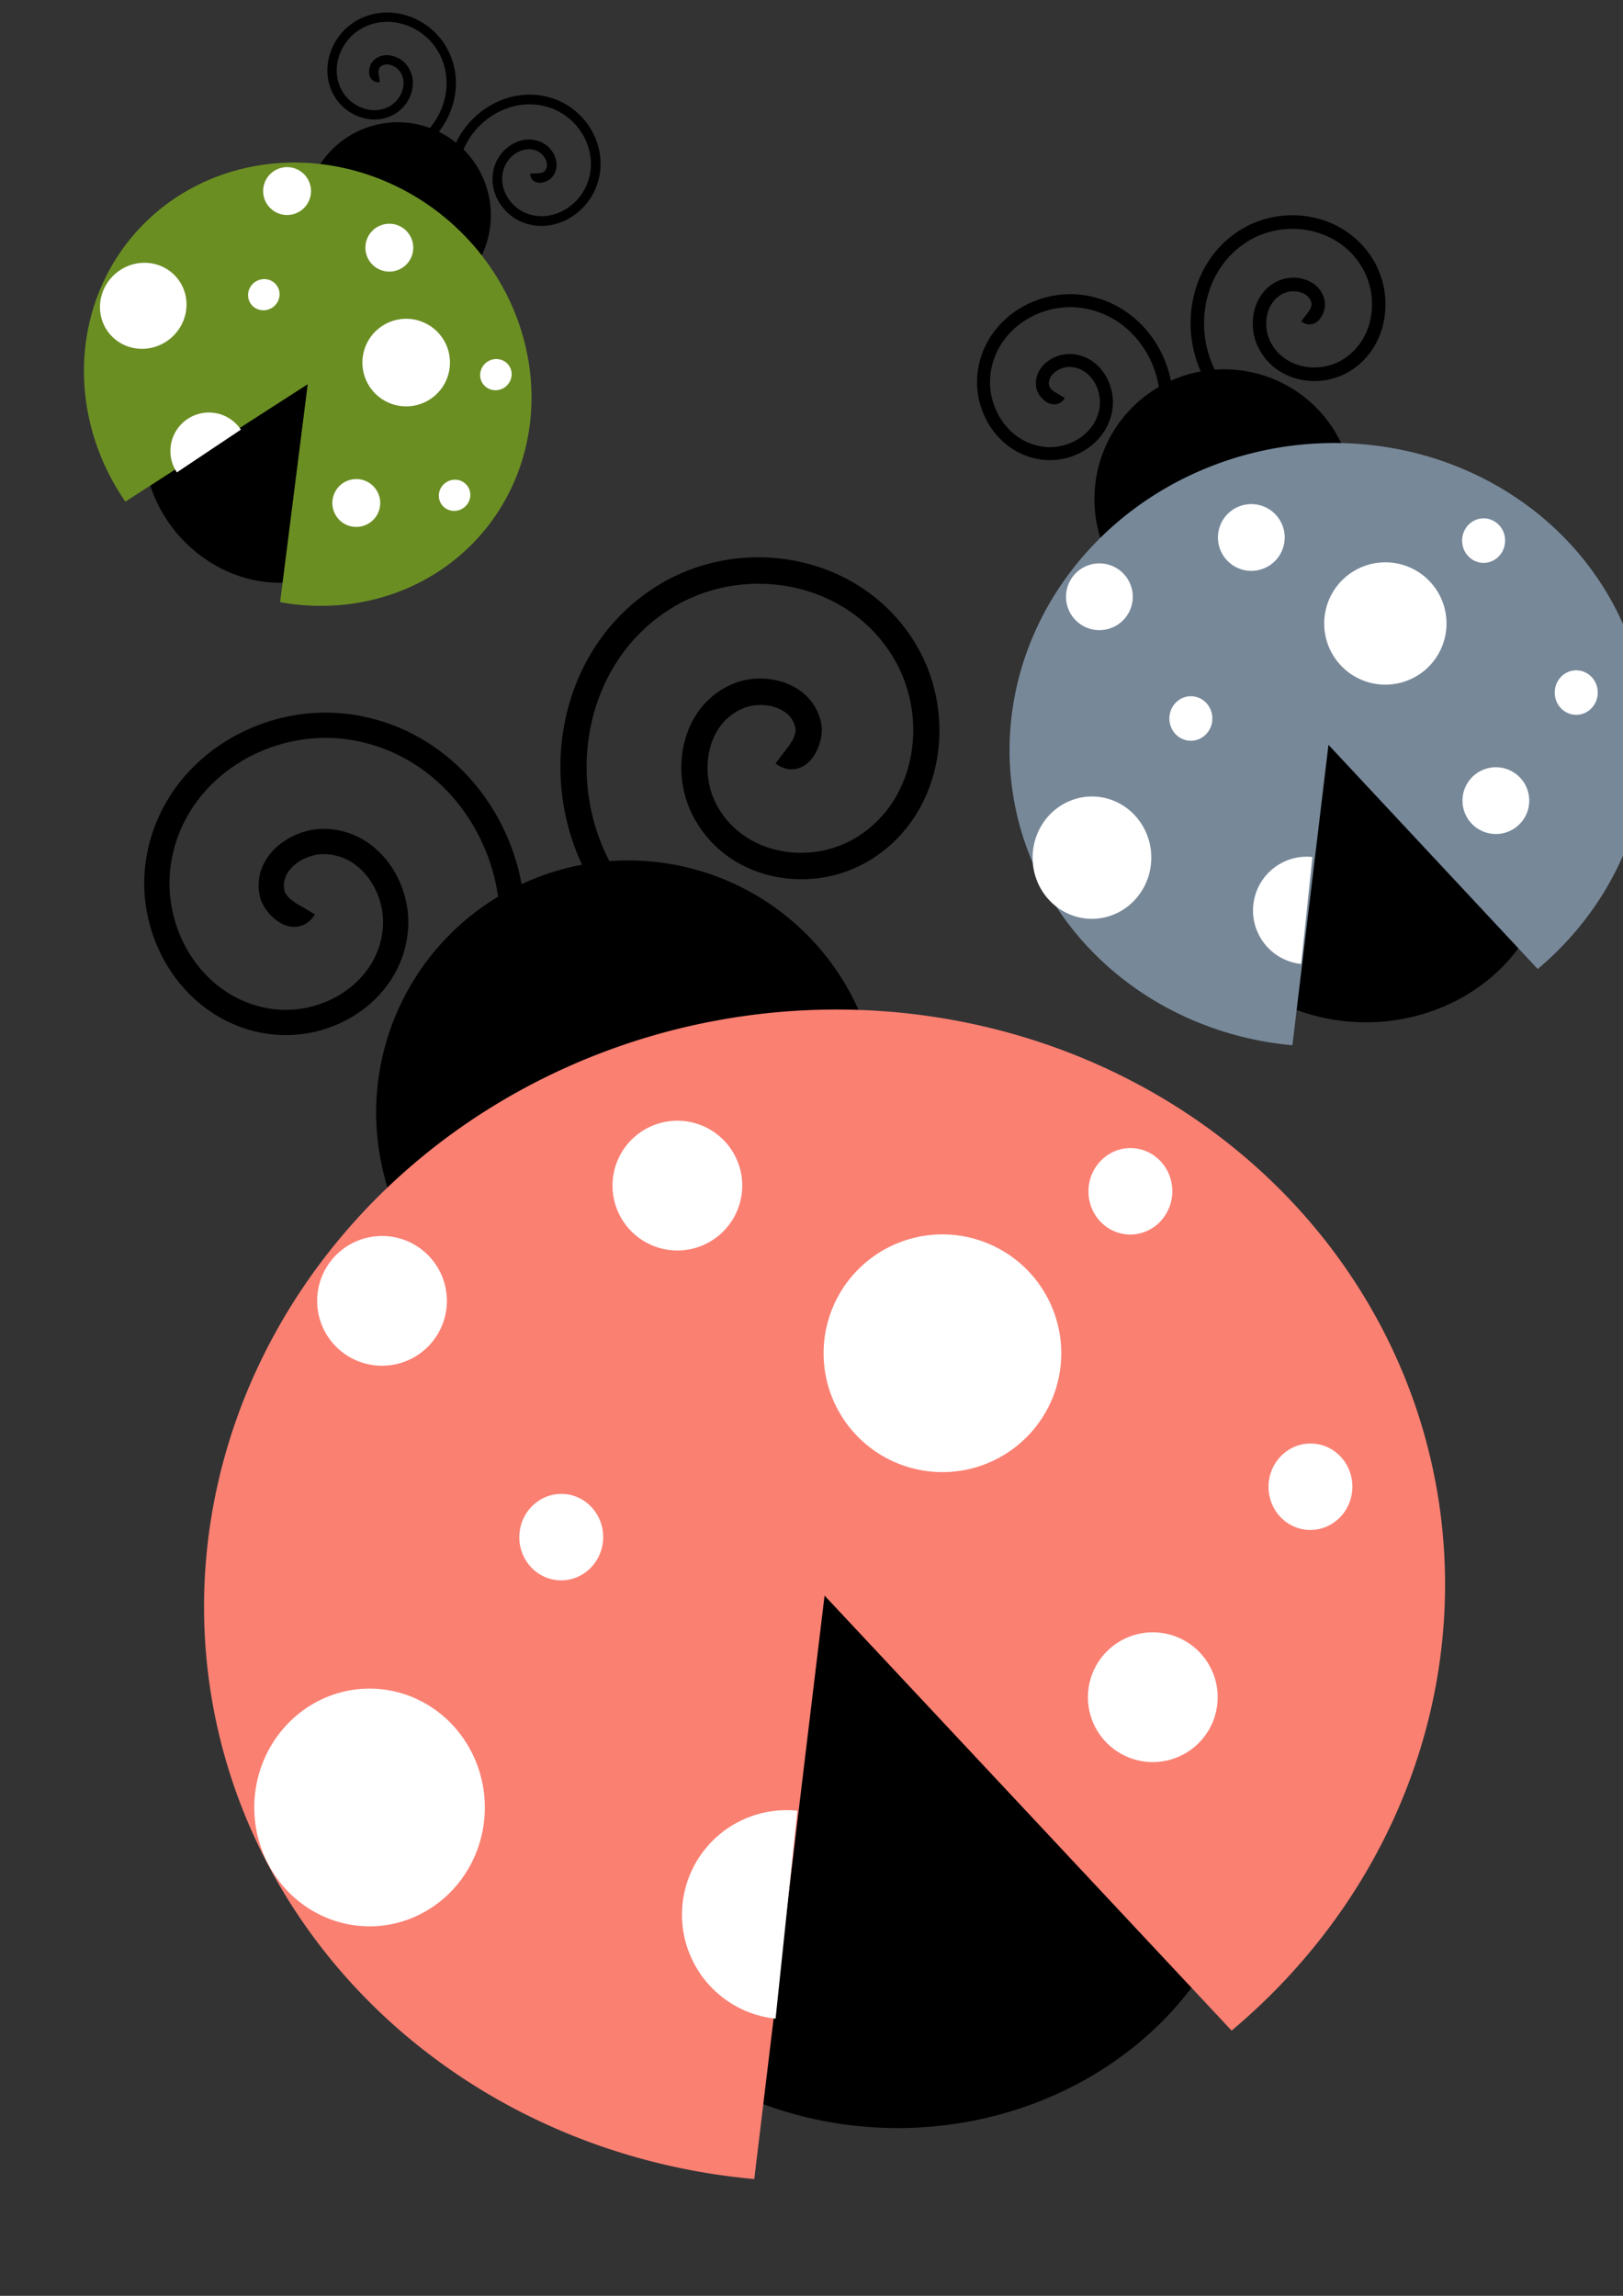<?xml version="1.0" encoding="UTF-8" standalone="no"?>
<!-- Created with Inkscape (http://www.inkscape.org/) -->

<svg
   xmlns:dc="http://purl.org/dc/elements/1.1/"
   xmlns:cc="http://creativecommons.org/ns#"
   xmlns:rdf="http://www.w3.org/1999/02/22-rdf-syntax-ns#"
   xmlns:svg="http://www.w3.org/2000/svg"
   xmlns="http://www.w3.org/2000/svg"
   xmlns:xlink="http://www.w3.org/1999/xlink"
   version="1.1"
   width="744.094"
   height="1052.362"
   id="svg2">
  <rect width="100%" height="100%" fill="#333333" stroke="none"/>
  <defs
     id="defs4">
    <linearGradient
       x1="-3334.398"
       y1="1024.229"
       x2="-3333.885"
       y2="1273.493"
       id="linearGradient5871"
       xlink:href="#linearGradient5708"
       gradientUnits="userSpaceOnUse"
       gradientTransform="matrix(1.044,0,0,1.044,-2277.879,1873.471)" />
    <linearGradient
       x1="-2623.974"
       y1="1264.686"
       x2="-2720.163"
       y2="1473.354"
       id="linearGradient5869"
       xlink:href="#linearGradient5679"
       gradientUnits="userSpaceOnUse"
       gradientTransform="matrix(1.718,0.13,-0.147,1.903,-1004.004,1095.477)" />
    <linearGradient
       x1="-2640.695"
       y1="1102.164"
       x2="-2292.3"
       y2="1362.692"
       id="linearGradient5867"
       xlink:href="#linearGradient5679"
       gradientUnits="userSpaceOnUse"
       gradientTransform="matrix(1.701,0,0,1.935,-1243.271,707.729)" />
    <linearGradient
       x1="-2644.524"
       y1="1537.238"
       x2="-2657.984"
       y2="1729.628"
       id="linearGradient5865"
       xlink:href="#linearGradient5689"
       gradientUnits="userSpaceOnUse"
       gradientTransform="matrix(1.044,0,0,1.044,-1211.3,1054.84)" />
    <linearGradient
       x1="-3334.398"
       y1="1024.229"
       x2="-3319.515"
       y2="1449.532"
       id="linearGradient5714"
       xlink:href="#linearGradient5708"
       gradientUnits="userSpaceOnUse" />
    <linearGradient
       x1="-609.698"
       y1="1204.959"
       x2="-338.746"
       y2="1185.659"
       id="linearGradient4171"
       xlink:href="#linearGradient4091"
       gradientUnits="userSpaceOnUse"
       gradientTransform="matrix(2.388,0,0,2.475,-2017.112,-1076.206)" />
    <linearGradient
       x1="-329.395"
       y1="433.807"
       x2="485.844"
       y2="353.663"
       id="linearGradient4169"
       xlink:href="#linearGradient4099"
       gradientUnits="userSpaceOnUse"
       gradientTransform="matrix(2.36,0,0,2.36,-2518.878,800.955)" />
    <linearGradient
       id="linearGradient4091">
      <stop
         id="stop4093"
         style="stop-color:#eeeeee;stop-opacity:1"
         offset="0" />
      <stop
         id="stop4095"
         style="stop-color:#eeeeee;stop-opacity:0"
         offset="1" />
    </linearGradient>
    <linearGradient
       id="linearGradient4099">
      <stop
         id="stop4101"
         style="stop-color:#2c8400;stop-opacity:1"
         offset="0" />
      <stop
         id="stop4103"
         style="stop-color:#339900;stop-opacity:0"
         offset="1" />
    </linearGradient>
    <linearGradient
       id="linearGradient5679">
      <stop
         id="stop5681"
         style="stop-color:#eeeeee;stop-opacity:1"
         offset="0" />
      <stop
         id="stop5683"
         style="stop-color:#eeeeee;stop-opacity:0"
         offset="1" />
    </linearGradient>
    <linearGradient
       id="linearGradient5689">
      <stop
         id="stop5691"
         style="stop-color:#b50000;stop-opacity:1"
         offset="0" />
      <stop
         id="stop5693"
         style="stop-color:#b50000;stop-opacity:0"
         offset="1" />
    </linearGradient>
    <linearGradient
       id="linearGradient5708">
      <stop
         id="stop5710"
         style="stop-color:#eeeeee;stop-opacity:1"
         offset="0" />
      <stop
         id="stop5712"
         style="stop-color:#eeeeee;stop-opacity:0"
         offset="1" />
    </linearGradient>
  </defs>
  <g
     id="layer1">
    <g
       transform="matrix(-0.692,-0.721,0.721,-0.692,148.157,888.436)"
       id="g61642">
      <g
         transform="matrix(1.808,0,0,1.808,-19.486,-818.666)"
         id="g60762">
        <path
           d="m -434.499,1104.802 a 65.549,65.549 0 1 1 -131.099,0 65.549,65.549 0 1 1 131.099,0 z"
           transform="matrix(-0.956,0.996,-0.905,-0.869,456.194,2039.714)"
           id="path61721"
           style="fill:#000000;fill-opacity:1;stroke:none" />
        <path
           d="m -434.499,1104.802 a 65.549,65.549 0 1 1 -131.099,0 65.549,65.549 0 1 1 131.099,0 z"
           transform="matrix(-0.676,0.704,-0.704,-0.676,548.017,1752.567)"
           id="path61719"
           style="fill:#000000;fill-opacity:1;stroke:none" />
        <path
           d="M -54.312,1295.832 A 178.856,162.937 0 1 1 -112.334,1175.703 l -120.835,120.129 z"
           transform="matrix(-0.528,-0.645,0.727,-0.633,-1079.799,1274.645)"
           id="path61713"
           style="fill:#fa8072;fill-opacity:1;stroke:none" />
        <path
           d="m -356.364,1076.694 c -3.746,6.338 -11.362,-1.115 -12.358,-5.494 -2.627,-11.546 9.277,-20.163 19.631,-20.271 17.669,-0.184 29.452,17.302 28.184,33.768 -1.822,23.672 -25.388,38.894 -47.905,36.097 -29.665,-3.684 -48.4,-33.493 -44.01,-62.043 5.483,-35.658 41.607,-57.939 76.18,-51.923 41.654,7.248 67.497,49.726 59.836,90.317 -1.228,6.509 -3.25,12.864 -5.992,18.893"
           transform="matrix(-0.453,0.472,-0.472,-0.453,549.475,1286.235)"
           id="path61723"
           style="fill:none;stroke:#000000;stroke-width:9.8;stroke-linecap:butt;stroke-linejoin:miter;stroke-miterlimit:4.1;stroke-opacity:1;stroke-dasharray:none" />
        <path
           d="m -356.364,1076.694 c -3.746,6.338 -11.362,-1.115 -12.358,-5.494 -2.627,-11.546 9.277,-20.163 19.631,-20.271 17.669,-0.184 29.452,17.302 28.184,33.768 -1.822,23.672 -25.388,38.894 -47.905,36.097 -29.665,-3.684 -48.4,-33.493 -44.01,-62.043 5.483,-35.658 41.607,-57.939 76.18,-51.923 41.654,7.248 67.497,49.726 59.836,90.317 -1.228,6.509 -3.25,12.864 -5.992,18.893"
           transform="matrix(0.253,-0.628,-0.637,-0.256,922.851,797.111)"
           id="path61727"
           style="fill:none;stroke:#000000;stroke-width:9.8;stroke-linecap:butt;stroke-linejoin:miter;stroke-miterlimit:4.1;stroke-opacity:1;stroke-dasharray:none" />
        <path
           d="m -413.898,1000.859 a 27.156,27.156 0 1 1 -54.312,0 l 27.156,0 z"
           transform="matrix(-0.63,-0.746,0.746,-0.63,-1090.835,843.266)"
           id="path61729"
           style="fill:#ffffff;fill-opacity:1;stroke:none" />
        <path
           d="m -413.898,1000.859 a 27.156,27.156 0 1 1 -54.312,0 27.156,27.156 0 1 1 54.312,0 z"
           transform="matrix(-0.42,0.437,-0.437,-0.42,369.221,1188.64)"
           id="path61731"
           style="fill:#ffffff;fill-opacity:1;stroke:none" />
        <path
           d="m -413.898,1000.859 a 27.156,27.156 0 1 1 -54.312,0 27.156,27.156 0 1 1 54.312,0 z"
           transform="matrix(-0.42,0.437,-0.437,-0.42,161.249,1260.119)"
           id="path61733"
           style="fill:#ffffff;fill-opacity:1;stroke:none" />
        <path
           d="m -413.898,1000.859 a 27.156,27.156 0 1 1 -54.312,0 27.156,27.156 0 1 1 54.312,0 z"
           transform="matrix(-0.42,0.437,-0.437,-0.42,338.421,1262.959)"
           id="path61735"
           style="fill:#ffffff;fill-opacity:1;stroke:none" />
        <path
           d="m -413.898,1000.859 a 27.156,27.156 0 1 1 -54.312,0 27.156,27.156 0 1 1 54.312,0 z"
           transform="matrix(-0.769,0.801,-0.801,-0.769,471.548,1791.873)"
           id="path61737"
           style="fill:#ffffff;fill-opacity:1;stroke:none" />
        <path
           d="m -413.898,1000.859 a 27.156,27.156 0 1 1 -54.312,0 27.156,27.156 0 1 1 54.312,0 z"
           transform="matrix(0.746,-0.777,-0.801,-0.769,1157.266,911.223)"
           id="path61739"
           style="fill:#ffffff;fill-opacity:1;stroke:none" />
        <path
           d="m -413.898,1000.859 a 27.156,27.156 0 1 1 -54.312,0 27.156,27.156 0 1 1 54.312,0 z"
           transform="matrix(0.271,-0.283,-0.291,-0.28,453.129,722.268)"
           id="path61741"
           style="fill:#ffffff;fill-opacity:1;stroke:none" />
        <path
           d="m -413.898,1000.859 a 27.156,27.156 0 1 1 -54.312,0 27.156,27.156 0 1 1 54.312,0 z"
           transform="matrix(0.271,-0.283,-0.291,-0.28,330.713,868.273)"
           id="path61743"
           style="fill:#ffffff;fill-opacity:1;stroke:none" />
        <path
           d="m -413.898,1000.859 a 27.156,27.156 0 1 1 -54.312,0 27.156,27.156 0 1 1 54.312,0 z"
           transform="matrix(0.271,-0.283,-0.291,-0.28,416.426,887.205)"
           id="path61745"
           style="fill:#ffffff;fill-opacity:1;stroke:none" />
        <path
           d="m -434.499,1104.802 a 65.549,65.549 0 1 1 -131.099,0 65.549,65.549 0 1 1 131.099,0 z"
           transform="matrix(-0.492,0.512,-0.466,-0.447,294.577,1583.747)"
           id="path7707"
           style="fill:#000000;fill-opacity:1;stroke:none" />
        <path
           d="m -434.499,1104.802 a 65.549,65.549 0 1 1 -131.099,0 65.549,65.549 0 1 1 131.099,0 z"
           transform="matrix(-0.348,0.362,-0.362,-0.348,341.808,1436.046)"
           id="path7709"
           style="fill:#000000;fill-opacity:1;stroke:none" />
        <path
           d="M -54.312,1295.832 A 178.856,162.937 0 1 1 -112.334,1175.703 l -120.835,120.129 z"
           transform="matrix(-0.272,-0.332,0.374,-0.325,-495.498,1190.215)"
           id="path7711"
           style="fill:#778899;fill-opacity:1;stroke:none" />
        <path
           d="m -356.364,1076.694 c -3.746,6.338 -11.362,-1.115 -12.358,-5.494 -2.627,-11.546 9.277,-20.163 19.631,-20.271 17.669,-0.184 29.452,17.302 28.184,33.768 -1.822,23.672 -25.388,38.894 -47.905,36.097 -29.665,-3.684 -48.4,-33.493 -44.01,-62.043 5.483,-35.658 41.607,-57.939 76.18,-51.923 41.654,7.248 67.497,49.726 59.836,90.317 -1.228,6.509 -3.25,12.864 -5.992,18.893"
           transform="matrix(-0.233,0.243,-0.243,-0.233,342.558,1196.177)"
           id="path7713"
           style="fill:none;stroke:#000000;stroke-width:9.8;stroke-linecap:butt;stroke-linejoin:miter;stroke-miterlimit:4.1;stroke-opacity:1;stroke-dasharray:none" />
        <path
           d="m -356.364,1076.694 c -3.746,6.338 -11.362,-1.115 -12.358,-5.494 -2.627,-11.546 9.277,-20.163 19.631,-20.271 17.669,-0.184 29.452,17.302 28.184,33.768 -1.822,23.672 -25.388,38.894 -47.905,36.097 -29.665,-3.684 -48.4,-33.493 -44.01,-62.043 5.483,-35.658 41.607,-57.939 76.18,-51.923 41.654,7.248 67.497,49.726 59.836,90.317 -1.228,6.509 -3.25,12.864 -5.992,18.893"
           transform="matrix(0.13,-0.323,-0.328,-0.132,534.613,944.584)"
           id="path7715"
           style="fill:none;stroke:#000000;stroke-width:9.8;stroke-linecap:butt;stroke-linejoin:miter;stroke-miterlimit:4.1;stroke-opacity:1;stroke-dasharray:none" />
        <path
           d="m -413.898,1000.859 a 27.156,27.156 0 1 1 -54.312,0 l 27.156,0 z"
           transform="matrix(-0.324,-0.384,0.384,-0.324,-501.175,968.325)"
           id="path7717"
           style="fill:#ffffff;fill-opacity:1;stroke:none" />
        <path
           d="m -413.898,1000.859 a 27.156,27.156 0 1 1 -54.312,0 27.156,27.156 0 1 1 54.312,0 z"
           transform="matrix(-0.216,0.225,-0.225,-0.216,249.84,1145.976)"
           id="path7719"
           style="fill:#ffffff;fill-opacity:1;stroke:none" />
        <path
           d="m -413.898,1000.859 a 27.156,27.156 0 1 1 -54.312,0 27.156,27.156 0 1 1 54.312,0 z"
           transform="matrix(-0.216,0.225,-0.225,-0.216,142.865,1182.744)"
           id="path7721"
           style="fill:#ffffff;fill-opacity:1;stroke:none" />
        <path
           d="m -413.898,1000.859 a 27.156,27.156 0 1 1 -54.312,0 27.156,27.156 0 1 1 54.312,0 z"
           transform="matrix(-0.216,0.225,-0.225,-0.216,233.997,1184.205)"
           id="path7723"
           style="fill:#ffffff;fill-opacity:1;stroke:none" />
        <path
           d="m -413.898,1000.859 a 27.156,27.156 0 1 1 -54.312,0 27.156,27.156 0 1 1 54.312,0 z"
           transform="matrix(-0.396,0.412,-0.412,-0.396,302.474,1456.264)"
           id="path7725"
           style="fill:#ffffff;fill-opacity:1;stroke:none" />
        <path
           d="m -413.898,1000.859 a 27.156,27.156 0 1 1 -54.312,0 27.156,27.156 0 1 1 54.312,0 z"
           transform="matrix(0.384,-0.4,-0.412,-0.396,655.19,1003.28)"
           id="path7727"
           style="fill:#ffffff;fill-opacity:1;stroke:none" />
        <path
           d="m -413.898,1000.859 a 27.156,27.156 0 1 1 -54.312,0 27.156,27.156 0 1 1 54.312,0 z"
           transform="matrix(0.139,-0.145,-0.15,-0.144,293,906.087)"
           id="path7729"
           style="fill:#ffffff;fill-opacity:1;stroke:none" />
        <path
           d="m -413.898,1000.859 a 27.156,27.156 0 1 1 -54.312,0 27.156,27.156 0 1 1 54.312,0 z"
           transform="matrix(0.139,-0.145,-0.15,-0.144,230.033,981.188)"
           id="path7731"
           style="fill:#ffffff;fill-opacity:1;stroke:none" />
        <path
           d="m -413.898,1000.859 a 27.156,27.156 0 1 1 -54.312,0 27.156,27.156 0 1 1 54.312,0 z"
           transform="matrix(0.139,-0.145,-0.15,-0.144,274.121,990.926)"
           id="path7733"
           style="fill:#ffffff;fill-opacity:1;stroke:none" />
        <path
           d="m -434.499,1104.802 a 65.549,65.549 0 1 1 -131.099,0 65.549,65.549 0 1 1 131.099,0 z"
           transform="matrix(-0.507,-0.036,0.033,-0.461,1.72,1194.375)"
           id="path7735"
           style="fill:#000000;fill-opacity:1;stroke:none" />
        <path
           d="m -434.499,1104.802 a 65.549,65.549 0 1 1 -131.099,0 65.549,65.549 0 1 1 131.099,0 z"
           transform="matrix(-0.359,-0.026,0.026,-0.359,104.76,1152.773)"
           id="path7737"
           style="fill:#000000;fill-opacity:1;stroke:none" />
        <path
           d="M -54.312,1295.832 A 178.856,162.937 0 1 1 -112.334,1175.703 l -120.835,120.129 z"
           transform="matrix(0.059,-0.302,0.351,0.057,-143.164,578.688)"
           id="path7739"
           style="fill:#6b8e23;fill-opacity:1;stroke:none" />
        <path
           d="m -356.364,1076.694 c -3.746,6.338 -11.362,-1.115 -12.358,-5.494 -2.627,-11.546 9.277,-20.163 19.631,-20.271 17.669,-0.184 29.452,17.302 28.184,33.768 -1.822,23.672 -25.388,38.894 -47.905,36.097 -29.665,-3.684 -48.4,-33.493 -44.01,-62.043 5.483,-35.658 41.607,-57.939 76.18,-51.923 41.654,7.248 67.497,49.726 59.836,90.317 -1.228,6.509 -3.25,12.864 -5.992,18.893"
           transform="matrix(-0.241,-0.017,0.017,-0.241,237.316,1043.344)"
           id="path7741"
           style="fill:none;stroke:#000000;stroke-width:9.8;stroke-linecap:butt;stroke-linejoin:miter;stroke-miterlimit:4.1;stroke-opacity:1;stroke-dasharray:none" />
        <path
           d="m -356.364,1076.694 c -3.746,6.338 -11.362,-1.115 -12.358,-5.494 -2.627,-11.546 9.277,-20.163 19.631,-20.271 17.669,-0.184 29.452,17.302 28.184,33.768 -1.822,23.672 -25.388,38.894 -47.905,36.097 -29.665,-3.684 -48.4,-33.493 -44.01,-62.043 5.483,-35.658 41.607,-57.939 76.18,-51.923 41.654,7.248 67.497,49.726 59.836,90.317 -1.228,6.509 -3.25,12.864 -5.992,18.893"
           transform="matrix(0.237,-0.076,-0.077,-0.241,463.938,1033.993)"
           id="path7743"
           style="fill:none;stroke:#000000;stroke-width:9.8;stroke-linecap:butt;stroke-linejoin:miter;stroke-miterlimit:4.1;stroke-opacity:1;stroke-dasharray:none" />
        <path
           d="m -413.898,1000.859 a 27.156,27.156 0 1 1 -54.312,0 l 27.156,0 z"
           transform="matrix(0.063,-0.354,0.354,0.063,-23.46,473.95)"
           id="path7745"
           style="fill:#ffffff;fill-opacity:1;stroke:none" />
        <path
           d="m -413.898,1000.859 a 27.156,27.156 0 1 1 -54.312,0 27.156,27.156 0 1 1 54.312,0 z"
           transform="matrix(-0.223,-0.016,0.016,-0.223,222.528,969.251)"
           id="path7747"
           style="fill:#ffffff;fill-opacity:1;stroke:none" />
        <path
           d="m -413.898,1000.859 a 27.156,27.156 0 1 1 -54.312,0 27.156,27.156 0 1 1 54.312,0 z"
           transform="matrix(-0.223,-0.016,0.016,-0.223,153.276,927.124)"
           id="path7749"
           style="fill:#ffffff;fill-opacity:1;stroke:none" />
        <path
           d="m -413.898,1000.859 a 27.156,27.156 0 1 1 -54.312,0 27.156,27.156 0 1 1 54.312,0 z"
           transform="matrix(-0.223,-0.016,0.016,-0.223,194.203,978.025)"
           id="path7751"
           style="fill:#ffffff;fill-opacity:1;stroke:none" />
        <path
           d="m -413.898,1000.859 a 27.156,27.156 0 1 1 -54.312,0 27.156,27.156 0 1 1 54.312,0 z"
           transform="matrix(-0.408,-0.029,0.029,-0.408,75.604,1140.351)"
           id="path7753"
           style="fill:#ffffff;fill-opacity:1;stroke:none" />
        <path
           d="m -413.898,1000.859 a 27.156,27.156 0 1 1 -54.312,0 27.156,27.156 0 1 1 54.312,0 z"
           transform="matrix(0.396,0.028,0.029,-0.408,486.8,1127.331)"
           id="path7755"
           style="fill:#ffffff;fill-opacity:1;stroke:none" />
        <path
           d="m -413.898,1000.859 a 27.156,27.156 0 1 1 -54.312,0 27.156,27.156 0 1 1 54.312,0 z"
           transform="matrix(0.144,0.01,0.011,-0.148,374.517,883.19)"
           id="path7757"
           style="fill:#ffffff;fill-opacity:1;stroke:none" />
        <path
           d="m -413.898,1000.859 a 27.156,27.156 0 1 1 -54.312,0 27.156,27.156 0 1 1 54.312,0 z"
           transform="matrix(0.144,0.01,0.011,-0.148,304.287,882.873)"
           id="path7759"
           style="fill:#ffffff;fill-opacity:1;stroke:none" />
        <path
           d="m -413.898,1000.859 a 27.156,27.156 0 1 1 -54.312,0 27.156,27.156 0 1 1 54.312,0 z"
           transform="matrix(0.144,0.01,0.011,-0.148,319.109,911.633)"
           id="path7761"
           style="fill:#ffffff;fill-opacity:1;stroke:none" />
      </g>
    </g>
  </g>
</svg>
